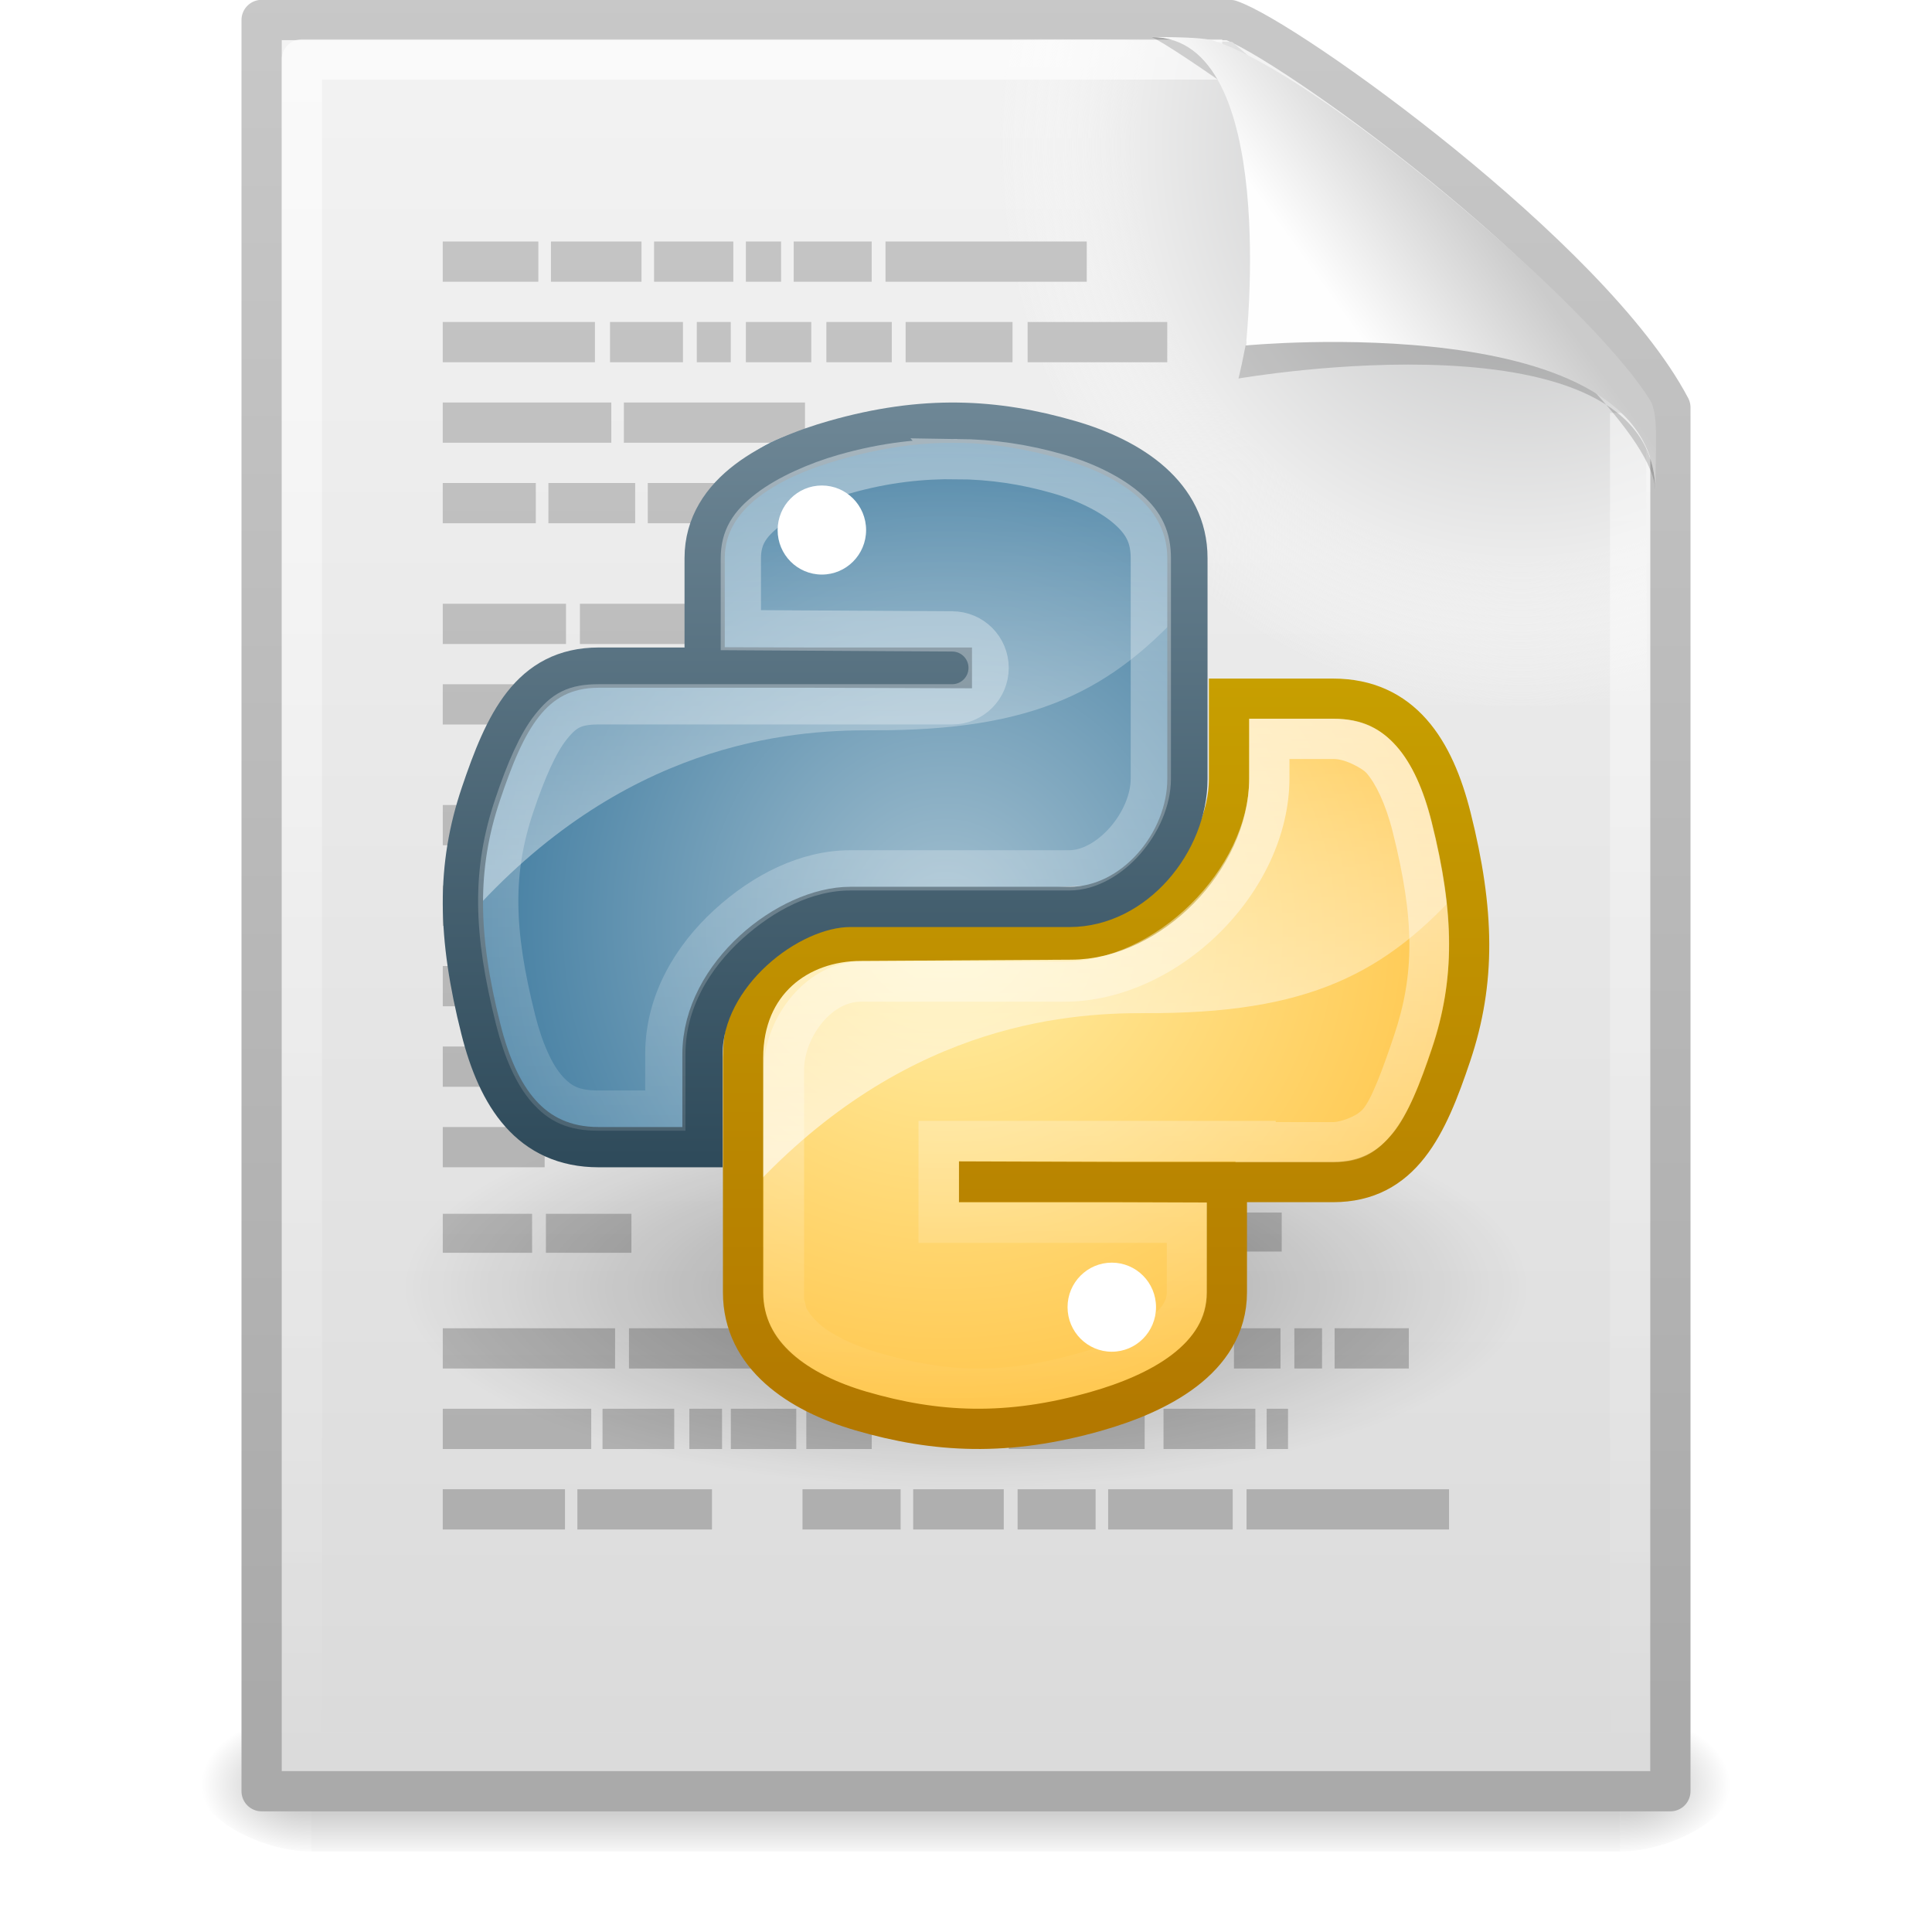 <?xml version="1.0" encoding="UTF-8"?>
<!-- Created with Inkscape (http://www.inkscape.org/) -->
<svg id="svg4250" width="48" height="48" version="1.0" xmlns="http://www.w3.org/2000/svg" xmlns:xlink="http://www.w3.org/1999/xlink">
 <defs id="defs4252">
  <linearGradient id="linearGradient2631" x1="302.86" x2="302.86" y1="366.65" y2="609.51" gradientTransform="matrix(.067 0 0 .015 -.341 37.04)" gradientUnits="userSpaceOnUse">
   <stop id="stop5050" style="stop-opacity:0" offset="0"/>
   <stop id="stop5056" offset=".5"/>
   <stop id="stop5052" style="stop-opacity:0" offset="1"/>
  </linearGradient>
  <radialGradient id="radialGradient2628" cx="605.71" cy="486.65" r="117.14" gradientTransform="matrix(-.023 0 0 .015 21.623 37.04)" gradientUnits="userSpaceOnUse" xlink:href="#linearGradient5060"/>
  <linearGradient id="linearGradient5060">
   <stop id="stop5062" offset="0"/>
   <stop id="stop5064" style="stop-opacity:0" offset="1"/>
  </linearGradient>
  <radialGradient id="radialGradient2625" cx="605.71" cy="486.65" r="117.14" gradientTransform="matrix(.023 0 0 .015 26.361 37.04)" gradientUnits="userSpaceOnUse" xlink:href="#linearGradient5060"/>
  <linearGradient id="linearGradient2622" x1="-51.786" x2="-51.786" y1="50.786" y2="2.906" gradientTransform="matrix(.807 0 0 .895 59.41 -2.981)" gradientUnits="userSpaceOnUse" xlink:href="#linearGradient3104"/>
  <linearGradient id="linearGradient2620" x1="25.132" x2="25.132" y1=".985" y2="47.013" gradientTransform="matrix(1 0 0 .956 -1.0065e-7 -1.915)" gradientUnits="userSpaceOnUse">
   <stop id="stop3602" style="stop-color:#f4f4f4" offset="0"/>
   <stop id="stop3604" style="stop-color:#dbdbdb" offset="1"/>
  </linearGradient>
  <radialGradient id="radialGradient2617" cx="102" cy="112.3" r="139.56" gradientTransform="matrix(.362 0 0 -.391 .851 47.517)" gradientUnits="userSpaceOnUse">
   <stop id="stop41" style="stop-color:#b7b8b9" offset="0"/>
   <stop id="stop47" style="stop-color:#ececec" offset=".189"/>
   <stop id="stop49" style="stop-color:#fafafa;stop-opacity:0" offset=".257"/>
   <stop id="stop51" style="stop-color:#fff;stop-opacity:0" offset=".301"/>
   <stop id="stop53" style="stop-color:#fafafa;stop-opacity:0" offset=".531"/>
   <stop id="stop55" style="stop-color:#ebecec;stop-opacity:0" offset=".845"/>
   <stop id="stop57" style="stop-color:#e1e2e3;stop-opacity:0" offset="1"/>
  </radialGradient>
  <linearGradient id="linearGradient2614" x1="24" x2="24" y1="2" y2="46.017" gradientTransform="matrix(1 0 0 .978 0 -.967)" gradientUnits="userSpaceOnUse">
   <stop id="stop3213" style="stop-color:#fff" offset="0"/>
   <stop id="stop3215" style="stop-color:#fff;stop-opacity:0" offset="1"/>
  </linearGradient>
  <filter id="filter3212" x="-.148" y="-.164" width="1.297" height="1.329">
   <feGaussianBlur id="feGaussianBlur3214" stdDeviation="0.774"/>
  </filter>
  <linearGradient id="linearGradient2610" x1="32.892" x2="36.358" y1="8.059" y2="5.457" gradientTransform="matrix(.998 0 0 1.041 .164 -1.106)" gradientUnits="userSpaceOnUse">
   <stop id="stop8591" style="stop-color:#fefefe" offset="0"/>
   <stop id="stop8593" style="stop-color:#cbcbcb" offset="1"/>
  </linearGradient>
  <linearGradient id="linearGradient3104">
   <stop id="stop3106" style="stop-color:#aaa" offset="0"/>
   <stop id="stop3108" style="stop-color:#c8c8c8" offset="1"/>
  </linearGradient>
  <linearGradient id="linearGradient3055" x1="17.425" x2="17.425" y1="44.873" y2="-.027" gradientTransform="translate(.03 2.4578e-7)" gradientUnits="userSpaceOnUse" xlink:href="#linearGradient3104"/>
  <radialGradient id="radialGradient3121" cx="15.116" cy="63.965" r="12.289" gradientTransform="scale(1.644 .608)" gradientUnits="userSpaceOnUse">
   <stop id="stop4116" offset="0"/>
   <stop id="stop4118" style="stop-opacity:0" offset="1"/>
  </radialGradient>
  <radialGradient id="radialGradient4234" cx="23.515" cy="23.143" r="9.019" gradientTransform="matrix(1.3814e-7 1.372 -1.492 1.5015e-7 58.033 -9.143)" gradientUnits="userSpaceOnUse">
   <stop id="stop3232" style="stop-color:#ffefa7" offset="0"/>
   <stop id="stop3234" style="stop-color:#ffc64c" offset="1"/>
  </radialGradient>
  <linearGradient id="linearGradient3132" x1="94.693" x2="94.693" y1="112.51" y2="64.053" gradientTransform="matrix(.217 0 0 .217 5.407 4.169)" gradientUnits="userSpaceOnUse" xlink:href="#linearGradient4126"/>
  <linearGradient id="linearGradient4242" x1="29.812" x2="29.812" y1="36" y2="16.857" gradientUnits="userSpaceOnUse">
   <stop id="stop4246" style="stop-color:#b27700" offset="0"/>
   <stop id="stop4248" style="stop-color:#c79f00" offset="1"/>
  </linearGradient>
  <linearGradient id="linearGradient3927" x1="31.121" x2="31.121" y1="17.857" y2="35.008" gradientUnits="userSpaceOnUse">
   <stop id="stop3923" style="stop-color:#fff" offset="0"/>
   <stop id="stop3925" style="stop-color:#fff;stop-opacity:0" offset="1"/>
  </linearGradient>
  <radialGradient id="radialGradient4129" cx="22.504" cy="23.333" r="9.001" gradientTransform="matrix(0 -1.401 1.323 0 -7.38 54.416)" gradientUnits="userSpaceOnUse">
   <stop id="stop3995" style="stop-color:#a3c0d0" offset="0"/>
   <stop id="stop4001" style="stop-color:#427da1" offset="1"/>
  </radialGradient>
  <linearGradient id="linearGradient4126">
   <stop id="stop4128" style="stop-color:#fff" offset="0"/>
   <stop id="stop4130" style="stop-color:#fff;stop-opacity:.165" offset="1"/>
  </linearGradient>
  <linearGradient id="linearGradient3144" x1="94.693" x2="94.693" y1="112.51" y2="64.053" gradientTransform="matrix(.217 0 0 .217 -1.394 -2.868)" gradientUnits="userSpaceOnUse" xlink:href="#linearGradient4126"/>
  <linearGradient id="linearGradient4137" x1="17.849" x2="17.849" y1="29.074" y2="10" gradientUnits="userSpaceOnUse">
   <stop id="stop2492" style="stop-color:#2e4a5a" offset="0"/>
   <stop id="stop2494" style="stop-color:#6e8796" offset="1"/>
  </linearGradient>
  <linearGradient id="linearGradient4153" x1="25.315" x2="25.315" y1="10.905" y2="35.926" gradientUnits="userSpaceOnUse">
   <stop id="stop4149" style="stop-color:#fff" offset="0"/>
   <stop id="stop4151" style="stop-color:#fff;stop-opacity:0" offset="1"/>
  </linearGradient>
 </defs>
 <g id="layer1">
  <rect id="rect2879" x="7.738" y="42.43" width="32.508" height="3.57" style="fill:url(#linearGradient2631);opacity:.3"/>
  <path id="path2881" d="m7.738 42.43v3.57c-1.187 0.007-2.868-0.8-2.868-1.785 0-0.985 1.324-1.785 2.868-1.785z" style="fill:url(#radialGradient2628);opacity:.3"/>
  <path id="path2883" d="m40.246 42.43v3.57c1.187 0.007 2.868-0.8 2.868-1.785 0-0.985-1.324-1.785-2.868-1.785z" style="fill:url(#radialGradient2625);opacity:.3"/>
  <path id="path4160" d="m6.5 0.497h24.061c1.407 0.475 8.966 5.882 10.939 9.626v34.379h-35v-44.006z" style="fill:url(#linearGradient2620);stroke-linejoin:round;stroke-width:1;stroke:url(#linearGradient2622)"/>
  <path id="path4191" d="m7.362 44c-0.199 0-0.362-0.175-0.362-0.391v-42.204c0-0.216 0.162-0.391 0.362-0.391 7.483 0.108 15.776-0.162 23.25 0.027l10.283 8.866 0.106 33.702c0 0.215-0.162 0.391-0.362 0.391h-33.277z" style="fill:url(#radialGradient2617)"/>
  <path id="path2435" d="m40.5 10.259v33.263h-33v-42.045h22.866" style="fill:none;opacity:.6;stroke-linejoin:round;stroke-width:1;stroke:url(#linearGradient2614)"/>
  <path id="path12038" d="m28.617 0.921c4.282 0 2.153 8.483 2.153 8.483s10.358-1.802 10.358 2.819c0-2.61-11.302-10.729-12.511-11.302z" style="fill-rule:evenodd;filter:url(#filter3212);opacity:.4"/>
  <path id="path4474" d="m28.617 0.921c3.187 0 2.336 7.662 2.336 7.662s10.175-0.981 10.175 3.64c0-1.126 0.086-1.932-0.134-2.284-1.578-2.524-8.396-8.188-10.857-8.931-0.184-0.056-0.593-0.088-1.52-0.088z" style="fill-rule:evenodd;fill:url(#linearGradient2610)"/>
  <path id="path4009" d="m11 37h3.037v1h-3.037v-1zm0-22v1h3.062v-1h-3.062zm0 2v1h3.094v-1h-3.094zm0-11v1h2.375v-1h-2.375zm2.688 0v1h2.25v-1h-2.25zm2.562 0v1h1.969v-1h-1.969zm2.281 0v1h0.875v-1h-0.875zm1.188 0v1h1.938v-1h-1.938zm2.281 0v1h5v-1h-5zm-11 2v1h3.781v-1h-3.781zm4.156 0v1h1.812v-1h-1.812zm2.156 0v1h0.844v-1h-0.844zm1.219 0v1h1.625v-1h-1.625zm2 0v1h1.625v-1h-1.625zm1.969 0v1h2.656v-1h-2.656zm3.031 0v1h3.469v-1h-3.469zm-14.531 2v1h4.188v-1h-4.188zm4.5 0v1h4.5v-1h-4.5zm-4.5 2v1h2.312v-1h-2.312zm2.625 0v1h2.156v-1h-2.156zm2.469 0v1h1.906v-1h-1.906zm12.219 18.125v0.969h3.531v-0.969h-3.531zm-8.375 6.875v1h2.438v-1h-2.438zm2.75 0v1h2.25v-1h-2.25zm2.594 0v1h1.938v-1h-1.938zm2.25 0v1h3.094v-1h-3.094zm3.438 0v1h5.031v-1h-5.031zm-16.562-22v1h5.594v-1h-5.594zm1.219 18v1h4.594v-1h-4.594zm15.031 0v1h1.156v-1h-1.156zm1.5 0v1h0.688v-1h-0.688zm1 0v1h1.844v-1h-1.844zm-16.031 2v1h0.812v-1h-0.812zm1.031 0v1h1.625v-1h-1.625zm1.875 0v1h1.625v-1h-1.625zm5.031 0v1h3.375v-1h-3.375zm3.844 0v1h2.281v-1h-2.281zm2.562 0v1h0.531v-1h-0.531zm-20.469-13v1h1v-1h-1zm2.562 8.156v0.969h2.125v-0.969h-2.125zm-2.562 2.844v1h4.281v-1h-4.281zm0 2v1h3.688v-1h-3.688zm3.969 0v1h1.781v-1h-1.781zm-0.625 2v1h3.344v-1h-3.344zm-3.344-17v1h2.344v-1h-2.344zm0 4v1h2.75v-1h-2.75zm0 2v1h2.938v-1h-2.938zm0 2v1h2.531v-1h-2.531zm0 2.156v0.969h2.219v-0.969h-2.219z" style="fill:url(#linearGradient3055)"/>
  <path id="path2917" transform="matrix(.693 0 0 .669 6.78 5.975)" d="m45.053 38.909a20.203 7.475 0 1 1-40.406 0 20.203 7.475 0 1 1 40.406 0z" style="fill:url(#radialGradient3121);opacity:.3"/>
  <path id="path2732" d="m30.187 32.108c0 1.677-1.455 2.526-2.932 2.949-2.222 0.638-4.005 0.541-5.862 0-1.551-0.452-2.932-1.375-2.932-2.949v-5.531c0-1.592 1.327-2.951 2.932-2.951l5.768-0.375c1.952 0 3.228-1.219 3.228-3.219l0.531-2.674h2.198c1.707 0 2.51 1.268 2.932 2.949 0.586 2.335 0.612 4.081 0 5.901-0.593 1.768-1.227 2.949-2.932 2.949h-2.932-5.862v-0.012h5.862v2.963z" style="fill:url(#radialGradient4234)"/>
  <path id="path2736" d="m26.523 32.475c0-0.61 0.493-1.105 1.099-1.105 0.608 0 1.099 0.495 1.099 1.105 0 0.612-0.491 1.108-1.099 1.108-0.606 0-1.099-0.495-1.099-1.108z" style="fill:#fff"/>
  <path id="path2742" d="m30.914 17.357v2.594c0 1.641-3.382 3.688-3.656 3.688h-5.75l-1.238 0.126c-1.261 0.323-1.109 1.148-1.481 2.687-0.139 0.57-0.242 1.103-0.312 1.594-0.005 0.035 0.005 0.059 0 0.094v1.625c3.836-4.28 7.928-4.603 9.969-4.594 4.074 0.018 5.992-0.984 7.938-3.188-0.006-0.043 0.007-0.081 0-0.125-0.075-0.491-0.206-1.015-0.344-1.562-0.197-0.788-0.456-1.482-0.875-2-0.008-0.01-0.023-0.021-0.031-0.031-0.005-0.004-0.026 0.004-0.031 0-0.014-0.017-0.017-0.046-0.031-0.062-0.029-0.021-0.032-0.043-0.062-0.062-0.007-0.008-0.024 0.008-0.031 0-0.444-0.288-0.984-0.503-1.531-0.594-0.496-0.082-0.994-0.144-1.5-0.188h-0.312-0.719z" style="fill:url(#linearGradient3132);opacity:.6"/>
  <path id="path2744" d="m30.481 32.108c0 1.677-1.749 2.526-3.226 2.949-2.222 0.638-4.005 0.541-5.862 0-1.551-0.452-2.932-1.375-2.932-2.949v-5.825c0-1.886 1.369-2.909 2.932-2.909l5.213-0.031c1.952 0 3.929-1.998 3.929-3.998v-1.986h2.584c1.707 0 2.51 1.268 2.932 2.949 0.586 2.335 0.612 4.081 0 5.901-0.593 1.768-1.227 3.159-2.932 3.159h-2.638-6.155v-0.012l6.155 0.021v2.732z" style="fill:none;stroke:url(#linearGradient4242)"/>
  <path id="path2746" d="m31.037 17.857v1.469c0 2.286-2.35 4.561-4.591 4.561h-5.062c-1.323 0-2.406 1.375-2.406 2.689v5.531c0 0.641 0.228 1.119 0.688 1.531s1.149 0.726 1.875 0.938c1.79 0.521 3.422 0.615 5.562 0 0.695-0.199 1.62-0.577 2.085-0.98s0.802-0.795 0.802-1.489v-2.228h-5.669-0.5v-0.5-0.031-0.5h0.5 5.875 0.5v0.031h2.438c0.737 0 1.097-0.29 1.463-0.714s0.684-1.256 0.974-2.121c0.58-1.724 0.573-3.344 0-5.625-0.2-0.797-0.49-1.44-0.875-1.875s-0.833-0.688-1.562-0.688h-2.096zm1 1h1.097c0.319 0 0.736 0.257 0.812 0.344 0.223 0.251 0.479 0.76 0.656 1.469 0.546 2.173 0.547 3.53 0.031 5.062-0.277 0.827-0.565 1.604-0.781 1.835-0.195 0.208-0.608 0.312-0.719 0.312h-1.438v-0.031h-1.5-5.875-1.5v1.5 0.031 1.5h1.5 4.669v1.228c0 0.446-0.597 0.724-0.7 0.812-0.299 0.259-0.829 0.513-1.438 0.688-1.978 0.568-3.375 0.482-5.031 0-0.627-0.183-1.17-0.45-1.469-0.719-0.007-0.006-0.024-0.025-0.031-0.031-0.042-0.04-0.094-0.091-0.125-0.125-0.029-0.035-0.073-0.093-0.094-0.125-0.012-0.019-0.048-0.069-0.062-0.094-0.015-0.035-0.022-0.086-0.031-0.125-0.006-0.032-0.028-0.09-0.031-0.125-0.003-0.045 0-0.105 0-0.156v-5.531c0-0.758 0.648-1.689 1.406-1.689h5.062c2.817-1e-6 5.591-2.704 5.591-5.561v-0.469z" style="fill:url(#linearGradient3927);opacity:.6"/>
  <path id="path2730" d="m17.854 13.538c0-1.677 0.45-2.589 2.932-3.023 1.685-0.295 3.846-0.332 5.862 0 1.592 0.263 2.932 1.449 2.932 3.023v5.531c0 1.622-1.301 2.951-2.932 2.951l-5.316 0.294c-1.989 0-4.044 1.738-4.044 3.656l-0.168 2.318h-2.015c-1.705 0-2.697-1.229-3.114-2.949-0.562-2.311-0.539-3.688 0-5.901 0.467-1.931 1.959-2.949 3.664-2.949h2.2 5.864v-0.02h-5.864v-2.932z" style="fill:url(#radialGradient4129)"/>
  <path id="path2734" d="m19.32 13.17c0-0.612 0.491-1.108 1.099-1.108 0.606 0 1.099 0.495 1.099 1.108 0 0.61-0.493 1.105-1.099 1.105-0.608 0-1.099-0.495-1.099-1.105z" style="fill:#fff"/>
  <path id="path2738" d="m23.213 10.27c-0.867 0.021-1.7 0.121-2.438 0.25-2.482 0.434-2.906 1.355-2.906 3.031v2.906h5.844v0.031h-5.844-2.219c-1.705 0-3.189 1.007-3.656 2.938-0.317 1.302-0.46 2.322-0.406 3.406 3.862-4.377 8.005-4.697 10.062-4.688 4.074 0.018 5.992-0.984 7.938-3.188v-1.406c0-1.575-1.346-2.768-2.938-3.031-1.134-0.187-2.322-0.277-3.438-0.25z" style="fill:url(#linearGradient3144);opacity:.4"/>
  <path id="path3530" d="m17.507 13.866c0-1.663 1.745-2.506 3.219-2.926 2.217-0.633 3.996-0.537 5.849 0 1.547 0.448 2.926 1.364 2.926 2.926v5.488c0 1.579-1.324 3.178-2.926 3.178h-5.45c-1.53 0-3.672 1.674-3.672 3.659v2.31h-2.578c-1.703 0-2.505-1.258-2.926-2.926-0.585-2.316-0.611-4.049 0-5.854 0.592-1.754 1.224-3.134 2.926-3.134h2.632 6.142v0.012l-6.142-0.021v-2.711z" style="fill:none;stroke:url(#linearGradient4137)"/>
  <path id="path4143" d="m23.781 11.406c-0.863-0.011-1.777 0.079-2.812 0.375-0.673 0.192-1.397 0.51-1.875 0.875s-0.688 0.699-0.688 1.219v1.781l5.25 0.031c0.501 0 0.906 0.406 0.906 0.906s-0.406 0.906-0.906 0.906h-6.156-2.625c-0.611 0-0.866 0.159-1.188 0.562s-0.619 1.087-0.906 1.938c-0.553 1.635-0.53 3.123 0.031 5.344 0.19 0.754 0.458 1.356 0.781 1.719s0.651 0.531 1.281 0.531h1.656v-1.406c0-1.316 0.693-2.426 1.562-3.219s1.941-1.344 3.031-1.344h5.438c1.004 0 2.031-1.205 2.031-2.281v-5.469c0-0.516-0.164-0.863-0.562-1.219s-1.034-0.677-1.719-0.875c-0.867-0.251-1.669-0.364-2.531-0.375z" style="fill:none;opacity:.4;stroke:url(#linearGradient4153)"/>
 </g>
</svg>
